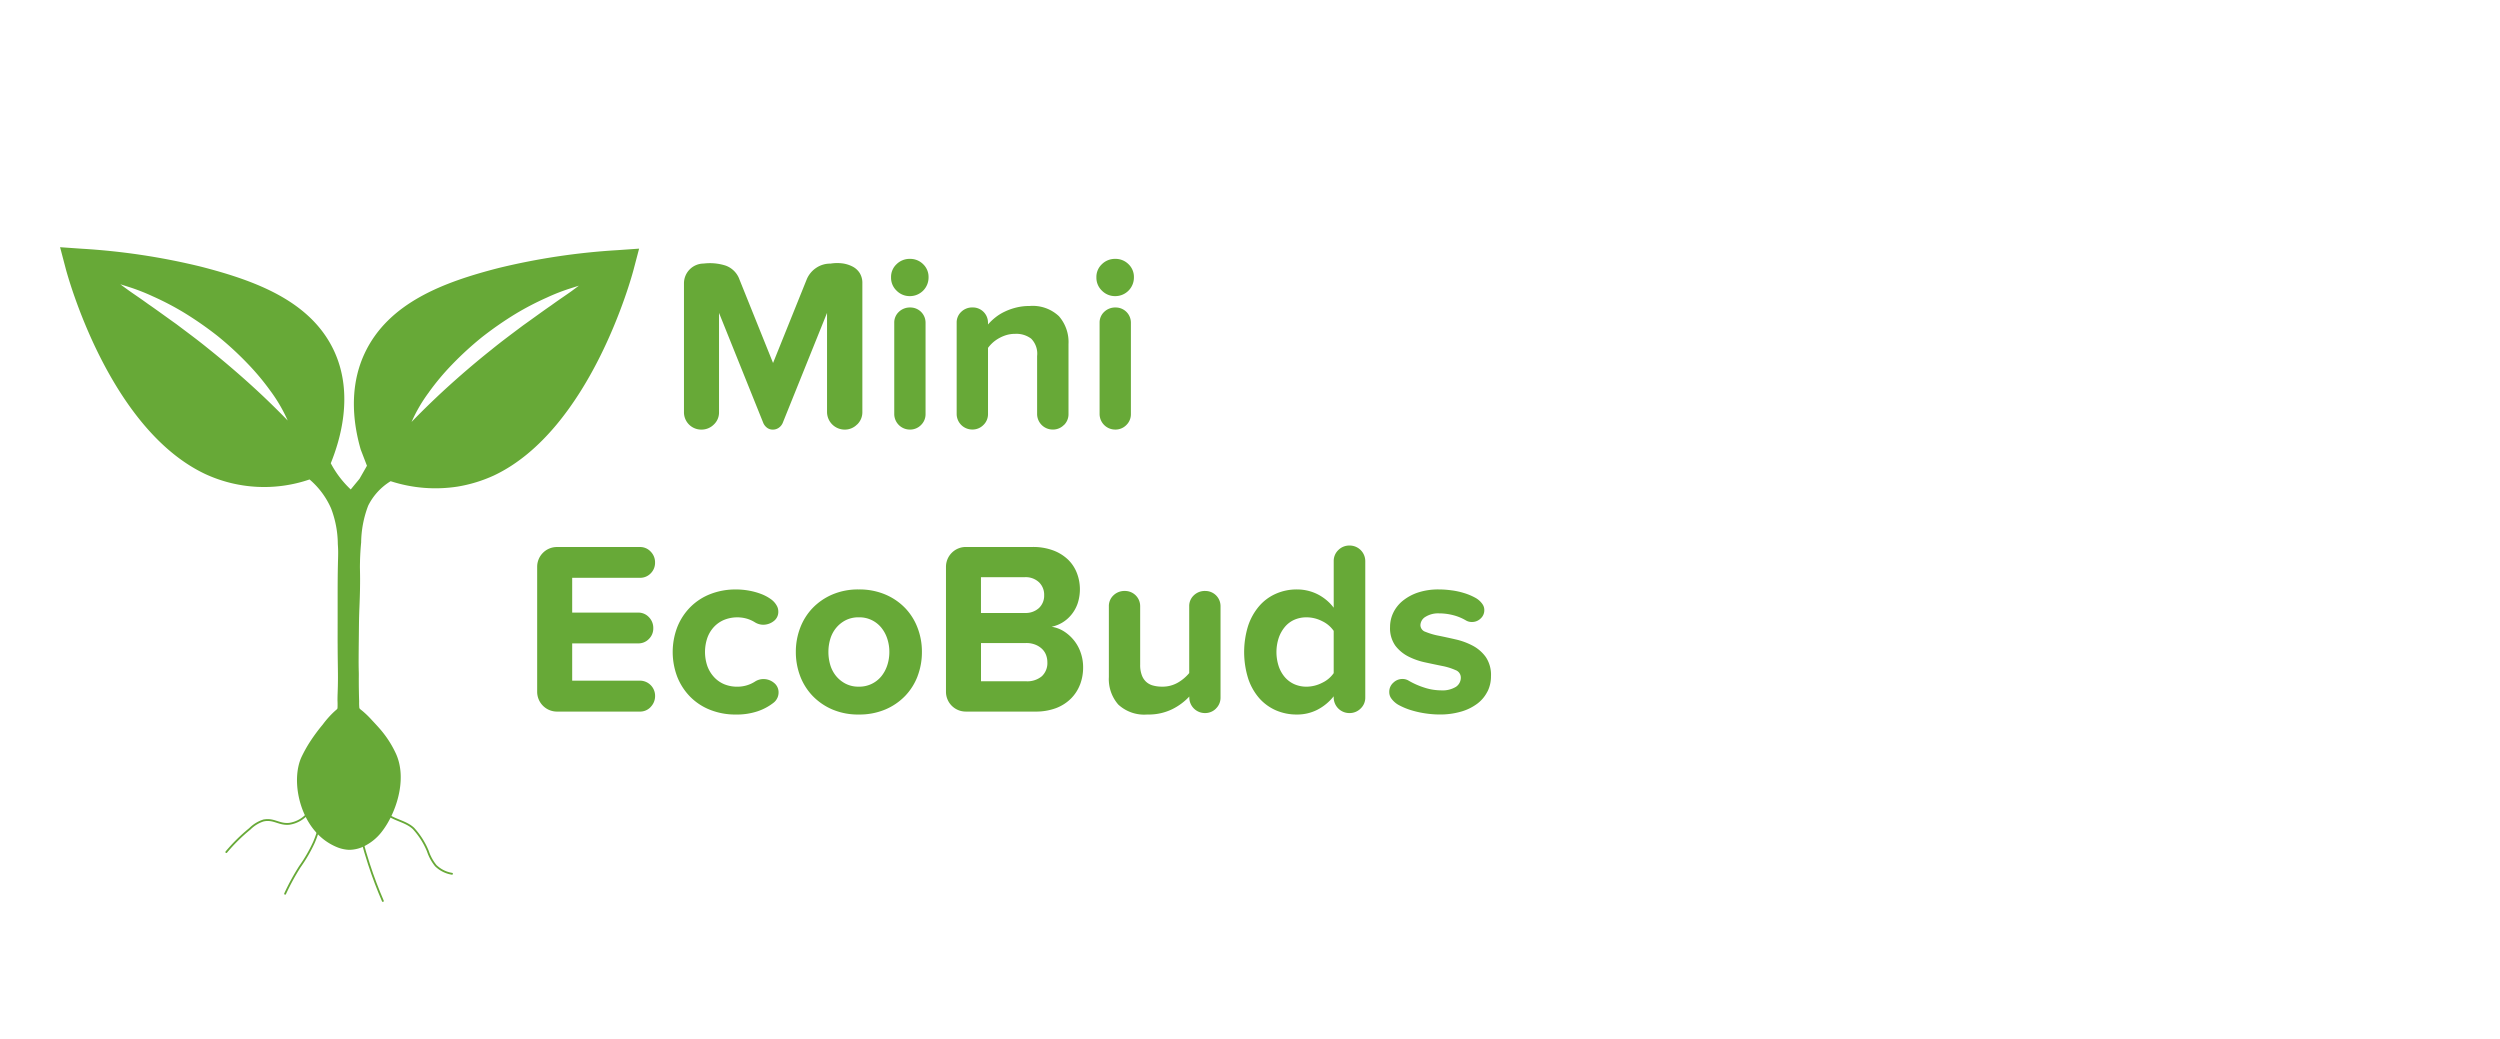 <svg xmlns="http://www.w3.org/2000/svg" width="284" height="118" viewBox="0 0 284 118">
  <g id="Mini_Ecobuds" data-name="Mini Ecobuds" transform="translate(-174 -3251)">
    <g id="Mini_Ecobuds-2" data-name="Mini Ecobuds">
      <path id="Tracé_1624" data-name="Tracé 1624" d="M70.389,536.634a1.945,1.945,0,0,1-1.43.589,2.01,2.01,0,0,1-1.989-1.989V523.965l-5.046,12.527a1.293,1.293,0,0,1-.435.522,1.153,1.153,0,0,1-.684.209,1.052,1.052,0,0,1-.647-.209,1.354,1.354,0,0,1-.42-.522L54.7,523.965v11.294a1.866,1.866,0,0,1-.592,1.389,1.965,1.965,0,0,1-1.427.574,1.96,1.96,0,0,1-1.963-1.963V520.6a2.248,2.248,0,0,1,2.242-2.241,5.867,5.867,0,0,1,2.468.226,2.6,2.6,0,0,1,1.6,1.6l3.81,9.471,3.813-9.471a2.911,2.911,0,0,1,1.064-1.319,2.841,2.841,0,0,1,1.653-.5,4.7,4.7,0,0,1,1.319-.029,3.534,3.534,0,0,1,1.163.354,2.1,2.1,0,0,1,.826.739,2.125,2.125,0,0,1,.307,1.177v14.632a1.918,1.918,0,0,1-.589,1.4" transform="translate(200.981 2762.58)" fill="#67a937"/>
      <path id="Tracé_1625" data-name="Tracé 1625" d="M62.47,518.738a2,2,0,0,1,.618,1.5,2.114,2.114,0,0,1-2.131,2.131,2.075,2.075,0,0,1-1.5-.62,2.025,2.025,0,0,1-.629-1.511,1.981,1.981,0,0,1,.629-1.5,2.094,2.094,0,0,1,1.5-.6,2.07,2.07,0,0,1,1.514.6m-.238,18.271a1.726,1.726,0,0,1-1.276.519,1.772,1.772,0,0,1-1.766-1.766v-10.37a1.658,1.658,0,0,1,.519-1.232,1.8,1.8,0,0,1,1.3-.5,1.723,1.723,0,0,1,1.737,1.737v10.37a1.7,1.7,0,0,1-.519,1.247" transform="translate(216.396 2762.271)" fill="#67a937"/>
      <path id="Tracé_1626" data-name="Tracé 1626" d="M73.579,533.5a1.735,1.735,0,0,1-1.276.519,1.772,1.772,0,0,1-1.769-1.766V525.67a2.422,2.422,0,0,0-.673-1.975,2.787,2.787,0,0,0-1.818-.548,3.471,3.471,0,0,0-1,.139,4.246,4.246,0,0,0-.853.365,3.988,3.988,0,0,0-.7.5,4.167,4.167,0,0,0-.534.589v7.51a1.7,1.7,0,0,1-.519,1.247,1.732,1.732,0,0,1-1.279.519,1.772,1.772,0,0,1-1.763-1.766v-10.37a1.647,1.647,0,0,1,.519-1.232,1.791,1.791,0,0,1,1.3-.5,1.723,1.723,0,0,1,1.74,1.737v.2a6.139,6.139,0,0,1,.8-.771,5.4,5.4,0,0,1,1.067-.673,6.77,6.77,0,0,1,1.316-.476,6.235,6.235,0,0,1,1.551-.183,4.337,4.337,0,0,1,3.326,1.163A4.464,4.464,0,0,1,74.1,524.3v7.96a1.708,1.708,0,0,1-.516,1.247" transform="translate(221.282 2765.778)" fill="#67a937"/>
      <path id="Tracé_1627" data-name="Tracé 1627" d="M70.515,518.738a2,2,0,0,1,.618,1.5A2.114,2.114,0,0,1,69,522.369a2.075,2.075,0,0,1-1.5-.62,2.025,2.025,0,0,1-.629-1.511,1.981,1.981,0,0,1,.629-1.5,2.094,2.094,0,0,1,1.5-.6,2.07,2.07,0,0,1,1.514.6m-.238,18.271a1.726,1.726,0,0,1-1.276.519,1.772,1.772,0,0,1-1.766-1.766v-10.37a1.658,1.658,0,0,1,.519-1.232,1.8,1.8,0,0,1,1.3-.5,1.723,1.723,0,0,1,1.737,1.737v10.37a1.7,1.7,0,0,1-.519,1.247" transform="translate(231.68 2762.271)" fill="#67a937"/>
      <path id="Tracé_1628" data-name="Tracé 1628" d="M57.856,547.6a1.629,1.629,0,0,1-1.206.519H47.206a2.252,2.252,0,0,1-2.242-2.241V531.666a2.247,2.247,0,0,1,2.242-2.242H56.65a1.628,1.628,0,0,1,1.206.519,1.72,1.72,0,0,1,.5,1.247,1.678,1.678,0,0,1-.5,1.232,1.648,1.648,0,0,1-1.206.5H48.942v3.952h7.513a1.631,1.631,0,0,1,1.2.516,1.732,1.732,0,0,1,.5,1.25,1.673,1.673,0,0,1-.5,1.232,1.641,1.641,0,0,1-1.2.5H48.942v4.234H56.65a1.723,1.723,0,0,1,1.711,1.708,1.763,1.763,0,0,1-.5,1.276" transform="translate(190.058 2783.717)" fill="#67a937"/>
      <path id="Tracé_1629" data-name="Tracé 1629" d="M62.157,543.419a1.45,1.45,0,0,1-.42.531,6.031,6.031,0,0,1-1.795.969,7.447,7.447,0,0,1-2.494.377,7.762,7.762,0,0,1-2.885-.519,6.561,6.561,0,0,1-2.271-1.47,6.774,6.774,0,0,1-1.485-2.256,7.927,7.927,0,0,1,0-5.718,6.775,6.775,0,0,1,1.485-2.256,6.558,6.558,0,0,1,2.271-1.47,7.819,7.819,0,0,1,2.885-.519,8.277,8.277,0,0,1,1.528.139,7.674,7.674,0,0,1,1.36.38,4.861,4.861,0,0,1,1.079.574,2.259,2.259,0,0,1,.684.757,1.313,1.313,0,0,1,.171.644,1.3,1.3,0,0,1-.548,1.122,1.925,1.925,0,0,1-1.134.391,1.8,1.8,0,0,1-.983-.281,3.714,3.714,0,0,0-.951-.42,4.007,4.007,0,0,0-2.523.142,3.344,3.344,0,0,0-1.163.8,3.589,3.589,0,0,0-.757,1.247,4.961,4.961,0,0,0,0,3.21,3.727,3.727,0,0,0,.757,1.247,3.314,3.314,0,0,0,1.163.815,3.845,3.845,0,0,0,1.485.278,3.675,3.675,0,0,0,2.018-.589,1.773,1.773,0,0,1,.954-.278,1.868,1.868,0,0,1,1.177.418A1.361,1.361,0,0,1,62.3,542.8a1.5,1.5,0,0,1-.139.618" transform="translate(200.145 2786.875)" fill="#67a937"/>
      <path id="Tracé_1630" data-name="Tracé 1630" d="M68.931,540.925a6.655,6.655,0,0,1-1.415,2.253,6.8,6.8,0,0,1-2.256,1.543,7.547,7.547,0,0,1-3.013.574,7.436,7.436,0,0,1-3-.574A6.835,6.835,0,0,1,57,543.178a6.7,6.7,0,0,1-1.415-2.253,7.727,7.727,0,0,1-.49-2.749,7.612,7.612,0,0,1,.49-2.717A6.668,6.668,0,0,1,57,533.2a6.874,6.874,0,0,1,2.244-1.54,7.432,7.432,0,0,1,3-.574,7.543,7.543,0,0,1,3.013.574,6.833,6.833,0,0,1,2.256,1.54,6.624,6.624,0,0,1,1.415,2.259,7.549,7.549,0,0,1,.49,2.717,7.664,7.664,0,0,1-.49,2.749m-3.448-4.248a3.906,3.906,0,0,0-.673-1.247,3.2,3.2,0,0,0-2.563-1.177,3.2,3.2,0,0,0-1.473.322,3.453,3.453,0,0,0-1.079.855,3.594,3.594,0,0,0-.673,1.247,5.031,5.031,0,0,0-.223,1.5,5.138,5.138,0,0,0,.223,1.528,3.619,3.619,0,0,0,.673,1.247,3.443,3.443,0,0,0,1.079.853,3.16,3.16,0,0,0,1.473.325,3.22,3.22,0,0,0,2.563-1.177,3.935,3.935,0,0,0,.673-1.247,4.792,4.792,0,0,0,.238-1.528,4.692,4.692,0,0,0-.238-1.5" transform="translate(209.312 2786.875)" fill="#67a937"/>
      <path id="Tracé_1631" data-name="Tracé 1631" d="M76.21,545.05a4.569,4.569,0,0,1-1.038,1.6,4.862,4.862,0,0,1-1.693,1.079,6.5,6.5,0,0,1-2.355.391h-7.9a2.247,2.247,0,0,1-2.242-2.242V531.667a2.253,2.253,0,0,1,2.242-2.245h7.6a6.475,6.475,0,0,1,2.352.395,4.9,4.9,0,0,1,1.682,1.05A4.26,4.26,0,0,1,75.86,532.4a5.144,5.144,0,0,1,.084,3.422,4.132,4.132,0,0,1-.7,1.273,3.977,3.977,0,0,1-1.021.9,3.9,3.9,0,0,1-1.247.49,3.622,3.622,0,0,1,1.4.519,4.7,4.7,0,0,1,1.134,1.012,4.545,4.545,0,0,1,.771,1.4,5.016,5.016,0,0,1,.281,1.664,5.446,5.446,0,0,1-.351,1.978m-4.666-11.631a2.193,2.193,0,0,0-1.6-.574H64.956v4.065h4.991a2.224,2.224,0,0,0,1.6-.563,1.929,1.929,0,0,0,.589-1.458,1.968,1.968,0,0,0-.589-1.47m.8,8.253a1.931,1.931,0,0,0-.461-.687,2.375,2.375,0,0,0-.757-.476,2.743,2.743,0,0,0-1.038-.183h-5.13v4.344h5.13a2.566,2.566,0,0,0,1.78-.571,2.043,2.043,0,0,0,.629-1.586,2.316,2.316,0,0,0-.154-.841" transform="translate(220.481 2783.715)" fill="#67a937"/>
      <path id="Tracé_1632" data-name="Tracé 1632" d="M79.539,544.5a1.725,1.725,0,0,1-1.276.519A1.772,1.772,0,0,1,76.5,543.25v-.11a6.72,6.72,0,0,1-1.891,1.415,6.1,6.1,0,0,1-2.874.629,4.335,4.335,0,0,1-3.306-1.134,4.39,4.39,0,0,1-1.067-3.126v-8.044a1.658,1.658,0,0,1,.519-1.232,1.8,1.8,0,0,1,1.3-.5,1.723,1.723,0,0,1,1.737,1.737v6.643A3.286,3.286,0,0,0,71.1,540.7a1.914,1.914,0,0,0,.5.771,1.859,1.859,0,0,0,.783.42,3.884,3.884,0,0,0,1.024.128,3.463,3.463,0,0,0,1.824-.476,4.786,4.786,0,0,0,1.258-1.067v-7.595a1.658,1.658,0,0,1,.519-1.232,1.792,1.792,0,0,1,1.3-.5,1.723,1.723,0,0,1,1.74,1.737v10.37a1.7,1.7,0,0,1-.519,1.247" transform="translate(232.605 2786.985)" fill="#67a937"/>
      <path id="Tracé_1633" data-name="Tracé 1633" d="M85.9,547.875a1.759,1.759,0,0,1-1.3.522,1.777,1.777,0,0,1-1.766-1.766v-.139a5.721,5.721,0,0,1-1.876,1.54,5.045,5.045,0,0,1-2.3.531,5.915,5.915,0,0,1-2.381-.473,5.453,5.453,0,0,1-1.894-1.375,6.5,6.5,0,0,1-1.261-2.23,10.095,10.095,0,0,1-.014-5.985,6.691,6.691,0,0,1,1.247-2.239,5.339,5.339,0,0,1,1.905-1.415,5.812,5.812,0,0,1,2.4-.493,5.22,5.22,0,0,1,2.285.519,5.314,5.314,0,0,1,1.891,1.557v-5.3a1.7,1.7,0,0,1,.519-1.244,1.757,1.757,0,0,1,1.3-.519,1.772,1.772,0,0,1,1.766,1.763v15.5a1.682,1.682,0,0,1-.519,1.244m-3.068-8.812a3.348,3.348,0,0,0-1.316-1.108,3.907,3.907,0,0,0-1.766-.432,3.414,3.414,0,0,0-1.389.278,2.962,2.962,0,0,0-1.079.815,3.922,3.922,0,0,0-.7,1.258,5.186,5.186,0,0,0,0,3.2,3.744,3.744,0,0,0,.7,1.247,3.1,3.1,0,0,0,1.079.8,3.415,3.415,0,0,0,1.389.281,3.916,3.916,0,0,0,1.766-.438,3.318,3.318,0,0,0,1.316-1.1Z" transform="translate(242.674 2783.607)" fill="#67a937"/>
      <path id="Tracé_1634" data-name="Tracé 1634" d="M89.5,542.673a3.9,3.9,0,0,1-1.137,1.375,5.664,5.664,0,0,1-1.836.91,8.508,8.508,0,0,1-2.494.333,10.844,10.844,0,0,1-1.485-.11,10.956,10.956,0,0,1-1.583-.337,7.651,7.651,0,0,1-1.415-.56,2.6,2.6,0,0,1-.954-.786,1.226,1.226,0,0,1-.252-.757,1.372,1.372,0,0,1,.464-1.064,1.477,1.477,0,0,1,1.024-.421,1.334,1.334,0,0,1,.728.2,8.735,8.735,0,0,0,1.778.783,6.14,6.14,0,0,0,1.865.31,2.926,2.926,0,0,0,1.725-.406,1.252,1.252,0,0,0,.545-1.053.9.9,0,0,0-.6-.841,6.879,6.879,0,0,0-1.485-.464q-.883-.178-1.934-.406a7.8,7.8,0,0,1-1.934-.673,4.329,4.329,0,0,1-1.485-1.232,3.418,3.418,0,0,1-.6-2.129,3.714,3.714,0,0,1,.365-1.612,3.976,3.976,0,0,1,1.079-1.36,5.55,5.55,0,0,1,1.737-.94,7.355,7.355,0,0,1,2.369-.348,10.586,10.586,0,0,1,1.415.1,8.446,8.446,0,0,1,1.43.307,6.662,6.662,0,0,1,1.247.516,2.363,2.363,0,0,1,.841.728,1.157,1.157,0,0,1,.223.7,1.253,1.253,0,0,1-.42.954,1.376,1.376,0,0,1-.98.392,1.281,1.281,0,0,1-.673-.168,5.473,5.473,0,0,0-1.444-.6,6.319,6.319,0,0,0-1.609-.209,2.726,2.726,0,0,0-1.557.391,1.142,1.142,0,0,0-.574.954.816.816,0,0,0,.589.757,7.8,7.8,0,0,0,1.485.435q.9.183,1.934.421a7.815,7.815,0,0,1,1.934.713,4.3,4.3,0,0,1,1.485,1.29,3.633,3.633,0,0,1,.589,2.186,3.858,3.858,0,0,1-.391,1.722" transform="translate(253.476 2786.875)" fill="#67a937"/>
      <path id="Tracé_1660" data-name="Tracé 1660" d="M46.837,541.373c1.273,2.969-.122,6.742-1.56,8.644a5.667,5.667,0,0,1-1.859,1.644,3.908,3.908,0,0,1-1.957.536A4.052,4.052,0,0,1,40,551.853a6.434,6.434,0,0,1-2.381-1.763c-2-2.305-2.613-6.127-1.557-8.433a15.487,15.487,0,0,1,.945-1.7,20.609,20.609,0,0,1,1.464-1.986,10.953,10.953,0,0,1,1.3-1.467c.679-.6,1.111-.977,1.688-.96.47.017.826.307,1.537.884a10.752,10.752,0,0,1,1.076,1.047c.571.612.948,1.015,1.34,1.522a11.762,11.762,0,0,1,1.424,2.375" transform="translate(172.187 2795.344)" fill="#67a937"/>
      <path id="Tracé_1661" data-name="Tracé 1661" d="M61.166,572.63c.125-.5-.452-.74-.768-1.841a5.646,5.646,0,0,1-.154-1.5c-.052-1.667-.038-2.839-.038-2.839.012-.989-.049-.174,0-4.219.02-1.447.009-2.1.07-3.616.067-1.6.078-2.6.075-3.32-.006-1.113-.029-1.084-.009-1.853,0-.244.029-1.2.13-2.224a12.119,12.119,0,0,1,.8-4.181,6.8,6.8,0,0,1,2.552-2.778,16.425,16.425,0,0,0,7.618.612,16.237,16.237,0,0,0,4.112-1.261c10.964-5.173,15.667-22.63,15.862-23.369l.632-2.4-2.479.174a76.128,76.128,0,0,0-13.51,2.033c-6.124,1.578-12.478,3.894-15.195,9.7-1.94,4.15-1.148,8.464-.441,10.917.235.615.473,1.227.708,1.841q-.422.744-.85,1.488c-.331.4-.661.8-.992,1.206a11.47,11.47,0,0,1-1.276-1.418,11.248,11.248,0,0,1-.992-1.56c1.076-2.656,2.616-7.8.432-12.637-2.61-5.768-8.934-8.085-15.195-9.7a75.807,75.807,0,0,0-13.51-2.033l-2.479-.174.632,2.4c.194.742,4.9,18.2,15.862,23.369a15.917,15.917,0,0,0,11.848.615,9.127,9.127,0,0,1,2.442,3.282,11.53,11.53,0,0,1,.768,4.066c.1,1.371-.02,1.169-.02,5.689v2.975c0,2.505-.006,2.155,0,2.708.009,2.575.058,3.262.023,4.782-.017.731-.035.887-.041,1.572a10.114,10.114,0,0,1-.038,1.5c-.2,1.395-.989,1.751-.766,2.3.3.745,1.966.661,2.108.652.615-.038,1.9-.272,2.073-.96m7.02-38.492a28,28,0,0,1,2.587-3.094,36.973,36.973,0,0,1,3.407-3.126,39.949,39.949,0,0,1,3.793-2.639,32.446,32.446,0,0,1,3.567-1.862,22.658,22.658,0,0,1,2.645-1.038l1.029-.328-.867.644c-.557.4-1.366.931-2.3,1.609-.954.653-2.033,1.453-3.2,2.279-1.143.864-2.372,1.763-3.552,2.726-2.384,1.894-4.666,3.912-6.339,5.5s-2.752,2.723-2.752,2.723a17.437,17.437,0,0,1,1.986-3.393m-18.808.508c-1.673-1.586-3.955-3.6-6.339-5.5-1.18-.963-2.41-1.859-3.552-2.726-1.169-.826-2.247-1.624-3.2-2.276-.937-.681-1.746-1.212-2.3-1.612s-.87-.641-.87-.641.374.116,1.029.325a23.2,23.2,0,0,1,2.645,1.038,32.428,32.428,0,0,1,3.567,1.862,39.971,39.971,0,0,1,3.793,2.639,36.273,36.273,0,0,1,3.407,3.129,28.09,28.09,0,0,1,2.589,3.091,17.6,17.6,0,0,1,1.983,3.393s-1.085-1.137-2.752-2.723" transform="translate(154.555 2761.404)" fill="#67a937"/>
      <path id="Tracé_1662" data-name="Tracé 1662" d="M42.086,539.844a3.38,3.38,0,0,1-2.149,1.227c-1.166.119-1.78-.638-2.952-.368a3.81,3.81,0,0,0-1.514.931,19.883,19.883,0,0,0-2.685,2.648" transform="translate(166.922 2803.513)" fill="none" stroke="#67a937" stroke-linecap="round" stroke-miterlimit="10" stroke-width="0.212"/>
      <path id="Tracé_1663" data-name="Tracé 1663" d="M39.14,539.935c.9.586,2.065.757,2.845,1.5A8.771,8.771,0,0,1,43.611,544a5.27,5.27,0,0,0,.9,1.653,3.419,3.419,0,0,0,1.841.922" transform="translate(178.993 2803.686)" fill="none" stroke="#67a937" stroke-linecap="round" stroke-miterlimit="10" stroke-width="0.212"/>
      <path id="Tracé_1664" data-name="Tracé 1664" d="M38.935,540.427a12.1,12.1,0,0,1-.571,1.65,16.88,16.88,0,0,1-1.592,2.749,25.945,25.945,0,0,0-1.682,3.083" transform="translate(171.299 2804.62)" fill="none" stroke="#67a937" stroke-linecap="round" stroke-miterlimit="10" stroke-width="0.212"/>
      <path id="Tracé_1665" data-name="Tracé 1665" d="M38.11,540.956c.22.827.473,1.685.76,2.569.493,1.52,1.032,2.917,1.586,4.2" transform="translate(177.037 2805.625)" fill="none" stroke="#67a937" stroke-linecap="round" stroke-miterlimit="10" stroke-width="0.212"/>
    </g>
    <rect id="Rectangle_387" data-name="Rectangle 387" width="284" height="118" transform="translate(174 3251)" fill="none"/>
  </g>
</svg>
